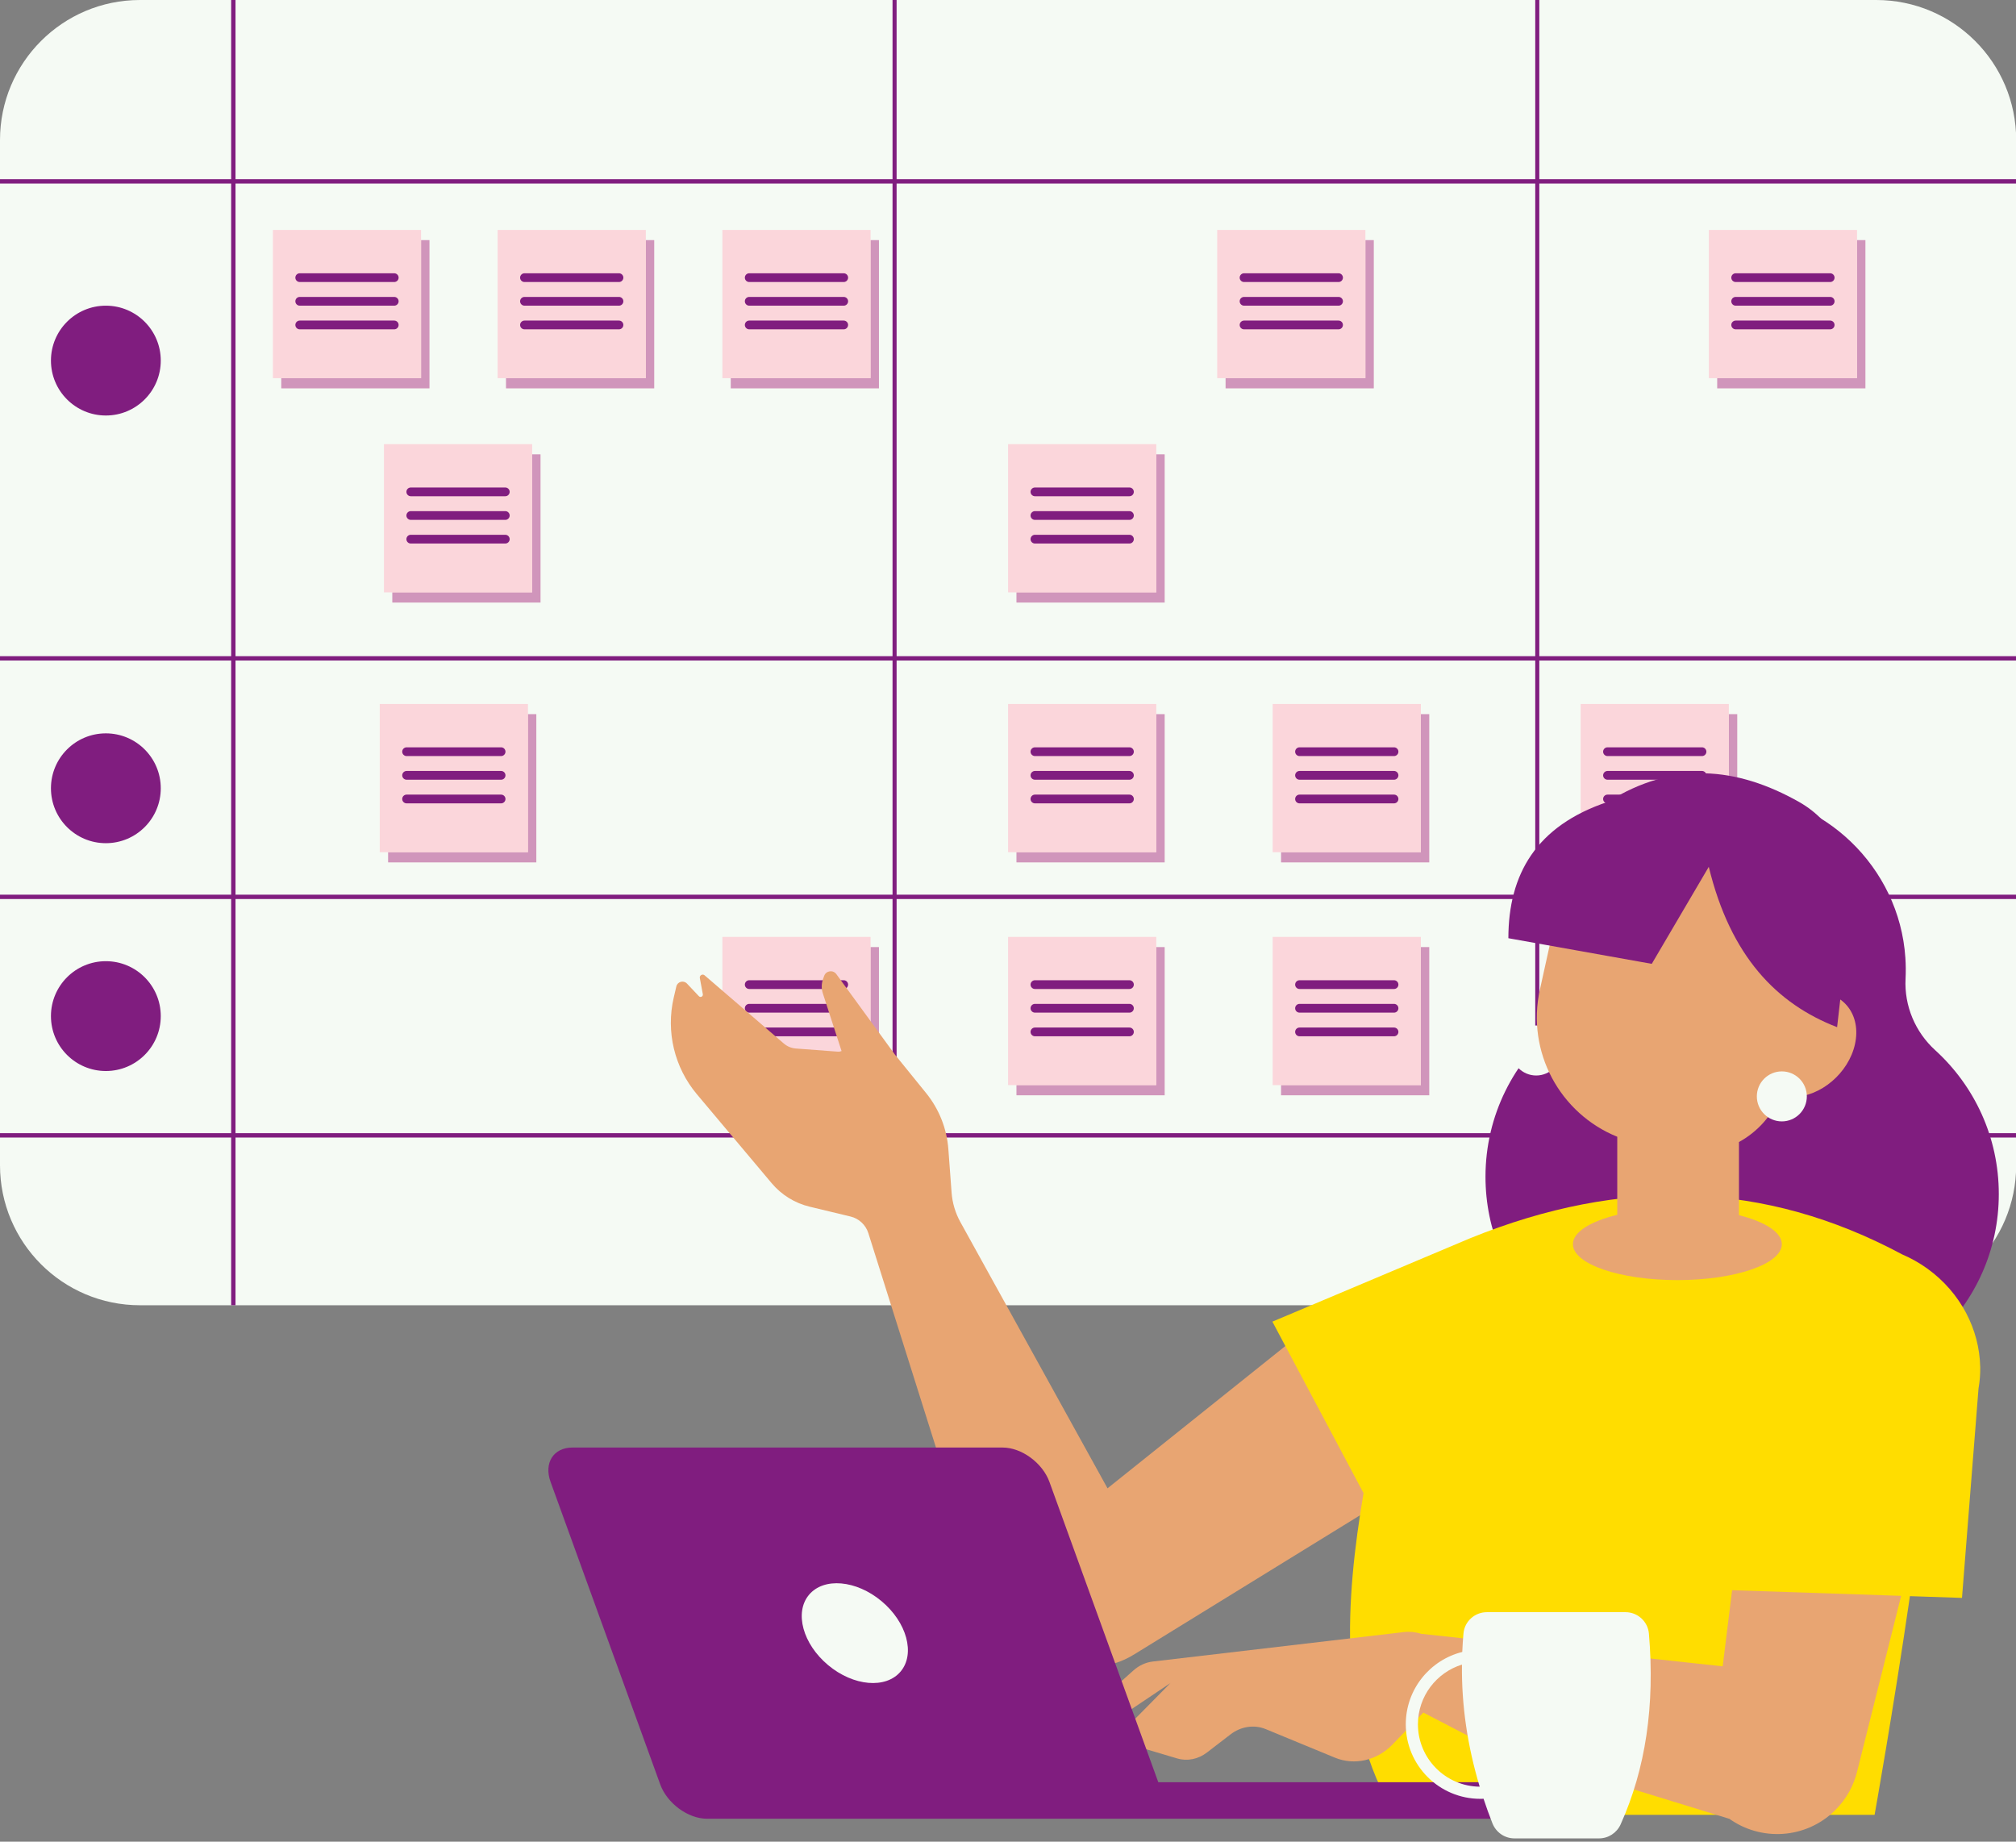 <?xml version="1.0" encoding="UTF-8"?><svg xmlns="http://www.w3.org/2000/svg" xmlns:xlink="http://www.w3.org/1999/xlink" height="423.1" preserveAspectRatio="xMidYMid meet" version="1.0" viewBox="0.0 0.0 463.2 423.1" width="463.2" zoomAndPan="magnify"><rect x="0.0" y="0.0" width="463.2" height="423.1" fill="#808080" stroke="none"/><g><g><g id="change1_4"><path d="M431.076,299.867H32.166c-17.765,0-32.166-14.401-32.166-32.166 V32.166C0,14.401,14.401,0,32.166,0h398.909 c17.765,0,32.166,14.401,32.166,32.166v235.534 C463.242,285.466,448.841,299.867,431.076,299.867z" fill="#F5FAF4"/></g><g><g><g id="change2_18"><path d="M64.625 55.168H98.674V89.217H64.625z" fill="#FBD6DB"/></g><g id="change3_12" opacity=".35"><path d="M98.673 55.167L98.673 89.216 64.625 89.216 64.625 86.876 96.749 86.876 96.749 55.167z" fill="#801D7F"/></g><g id="change2_27"><path d="M62.7 52.828H96.749V86.877H62.7z" fill="#FBD6DB"/></g></g><g><g id="change3_36"><path d="M90.582,64.792H68.868c-0.553,0-1.005-0.452-1.005-1.005v-0 c0-0.553,0.452-1.005,1.005-1.005h21.713c0.553,0,1.005,0.452,1.005,1.005v0 C91.586,64.34,91.134,64.792,90.582,64.792z" fill="#801D7F"/></g><g id="change3_32"><path d="M90.582,70.225H68.868c-0.553,0-1.005-0.452-1.005-1.005l0,0 c0-0.553,0.452-1.005,1.005-1.005h21.713c0.553,0,1.005,0.452,1.005,1.005l0,0 C91.586,69.773,91.134,70.225,90.582,70.225z" fill="#801D7F"/></g><g id="change3_54"><path d="M90.582,75.659H68.868c-0.553,0-1.005-0.452-1.005-1.005l0,0 c0-0.553,0.452-1.005,1.005-1.005h21.713c0.553,0,1.005,0.452,1.005,1.005l0,0 C91.586,75.206,91.134,75.659,90.582,75.659z" fill="#801D7F"/></g></g></g><g><g><g id="change2_11"><path d="M116.262 55.168H150.311V89.217H116.262z" fill="#FBD6DB"/></g><g id="change3_51" opacity=".35"><path d="M150.311 55.167L150.311 89.216 116.262 89.216 116.262 86.876 148.386 86.876 148.386 55.167z" fill="#801D7F"/></g><g id="change2_6"><path d="M114.337 52.828H148.386V86.877H114.337z" fill="#FBD6DB"/></g></g><g><g id="change3_40"><path d="M142.219,64.792h-21.713c-0.553,0-1.005-0.452-1.005-1.005v-0 c0-0.553,0.452-1.005,1.005-1.005h21.713c0.553,0,1.005,0.452,1.005,1.005v0 C143.223,64.34,142.771,64.792,142.219,64.792z" fill="#801D7F"/></g><g id="change3_39"><path d="M142.219,70.225h-21.713c-0.553,0-1.005-0.452-1.005-1.005l0,0 c0-0.553,0.452-1.005,1.005-1.005h21.713c0.553,0,1.005,0.452,1.005,1.005l0,0 C143.223,69.773,142.771,70.225,142.219,70.225z" fill="#801D7F"/></g><g id="change3_63"><path d="M142.219,75.659h-21.713c-0.553,0-1.005-0.452-1.005-1.005l0,0 c0-0.553,0.452-1.005,1.005-1.005h21.713c0.553,0,1.005,0.452,1.005,1.005l0,0 C143.223,75.206,142.771,75.659,142.219,75.659z" fill="#801D7F"/></g></g></g><g><g><g id="change2_7"><path d="M167.899 55.168H201.948V89.217H167.899z" fill="#FBD6DB"/></g><g id="change3_6" opacity=".35"><path d="M201.948 55.167L201.948 89.216 167.899 89.216 167.899 86.876 200.023 86.876 200.023 55.167z" fill="#801D7F"/></g><g id="change2_8"><path d="M165.975 52.828H200.024V86.877H165.975z" fill="#FBD6DB"/></g></g><g><g id="change3_60"><path d="M193.856,64.792h-21.713c-0.553,0-1.005-0.452-1.005-1.005v-0 c0-0.553,0.452-1.005,1.005-1.005h21.713c0.553,0,1.005,0.452,1.005,1.005v0 C194.86,64.34,194.408,64.792,193.856,64.792z" fill="#801D7F"/></g><g id="change3_28"><path d="M193.856,70.225h-21.713c-0.553,0-1.005-0.452-1.005-1.005l0,0 c0-0.553,0.452-1.005,1.005-1.005h21.713c0.553,0,1.005,0.452,1.005,1.005l0,0 C194.86,69.773,194.408,70.225,193.856,70.225z" fill="#801D7F"/></g><g id="change3_57"><path d="M193.856,75.659h-21.713c-0.553,0-1.005-0.452-1.005-1.005l0,0 c0-0.553,0.452-1.005,1.005-1.005h21.713c0.553,0,1.005,0.452,1.005,1.005l0,0 C194.86,75.206,194.408,75.659,193.856,75.659z" fill="#801D7F"/></g></g></g><g><g><g id="change2_19"><path d="M167.899 217.584H201.948V251.633H167.899z" fill="#FBD6DB"/></g><g id="change3_33" opacity=".35"><path d="M201.948 217.584L201.948 251.632 167.899 251.632 167.899 249.293 200.023 249.293 200.023 217.584z" fill="#801D7F"/></g><g id="change2_22"><path d="M165.975 215.244H200.024V249.293H165.975z" fill="#FBD6DB"/></g></g><g><g id="change3_23"><path d="M193.856,227.209h-21.713c-0.553,0-1.005-0.452-1.005-1.005l0,0 c0-0.553,0.452-1.005,1.005-1.005h21.713c0.553,0,1.005,0.452,1.005,1.005l0,0 C194.86,226.757,194.408,227.209,193.856,227.209z" fill="#801D7F"/></g><g id="change3_21"><path d="M193.856,232.642h-21.713c-0.553,0-1.005-0.452-1.005-1.005l0,0 c0-0.553,0.452-1.005,1.005-1.005h21.713c0.553,0,1.005,0.452,1.005,1.005l0,0 C194.86,232.19,194.408,232.642,193.856,232.642z" fill="#801D7F"/></g><g id="change3_67"><path d="M193.856,238.075h-21.713c-0.553,0-1.005-0.452-1.005-1.005l0,0 c0-0.553,0.452-1.005,1.005-1.005h21.713c0.553,0,1.005,0.452,1.005,1.005l0,0 C194.86,237.623,194.408,238.075,193.856,238.075z" fill="#801D7F"/></g></g></g><g><g><g id="change2_1"><path d="M90.139 104.379H124.188V138.428H90.139z" fill="#FBD6DB"/></g><g id="change3_47" opacity=".35"><path d="M124.188 104.378L124.188 138.427 90.14 138.427 90.14 136.088 122.264 136.088 122.264 104.378z" fill="#801D7F"/></g><g id="change2_5"><path d="M88.215 102.039H122.264V136.088H88.215z" fill="#FBD6DB"/></g></g><g><g id="change3_18"><path d="M116.096,114.004H94.383c-0.553,0-1.005-0.452-1.005-1.005l0,0 c0-0.553,0.452-1.005,1.005-1.005h21.713c0.553,0,1.005,0.452,1.005,1.005l0,0 C117.101,113.552,116.649,114.004,116.096,114.004z" fill="#801D7F"/></g><g id="change3_1"><path d="M116.096,119.437H94.383c-0.553,0-1.005-0.452-1.005-1.005l0,0 c0-0.553,0.452-1.005,1.005-1.005h21.713c0.553,0,1.005,0.452,1.005,1.005l0,0 C117.101,118.985,116.649,119.437,116.096,119.437z" fill="#801D7F"/></g><g id="change3_62"><path d="M116.096,124.87H94.383c-0.553,0-1.005-0.452-1.005-1.005l0,0 c0-0.553,0.452-1.005,1.005-1.005h21.713c0.553,0,1.005,0.452,1.005,1.005l0,0 C117.101,124.418,116.649,124.87,116.096,124.87z" fill="#801D7F"/></g></g></g><g><g><g id="change2_26"><path d="M233.545 104.379H267.594V138.428H233.545z" fill="#FBD6DB"/></g><g id="change3_37" opacity=".35"><path d="M267.594 104.378L267.594 138.427 233.546 138.427 233.546 136.088 265.67 136.088 265.67 104.378z" fill="#801D7F"/></g><g id="change2_14"><path d="M231.621 102.039H265.67V136.088H231.621z" fill="#FBD6DB"/></g></g><g><g id="change3_64"><path d="M259.502,114.004H237.789c-0.553,0-1.005-0.452-1.005-1.005l0,0 c0-0.553,0.452-1.005,1.005-1.005h21.713c0.553,0,1.005,0.452,1.005,1.005l0,0 C260.507,113.552,260.055,114.004,259.502,114.004z" fill="#801D7F"/></g><g id="change3_19"><path d="M259.502,119.437H237.789c-0.553,0-1.005-0.452-1.005-1.005l0,0 c0-0.553,0.452-1.005,1.005-1.005h21.713c0.553,0,1.005,0.452,1.005,1.005l0,0 C260.507,118.985,260.055,119.437,259.502,119.437z" fill="#801D7F"/></g><g id="change3_46"><path d="M259.502,124.87H237.789c-0.553,0-1.005-0.452-1.005-1.005l0,0 c0-0.553,0.452-1.005,1.005-1.005h21.713c0.553,0,1.005,0.452,1.005,1.005l0,0 C260.507,124.418,260.055,124.87,259.502,124.87z" fill="#801D7F"/></g></g></g><g><g><g id="change2_20"><path d="M233.545 164.073H267.594V198.122H233.545z" fill="#FBD6DB"/></g><g id="change3_43" opacity=".35"><path d="M267.594 164.072L267.594 198.121 233.546 198.121 233.546 195.782 265.67 195.782 265.67 164.072z" fill="#801D7F"/></g><g id="change2_28"><path d="M231.621 161.733H265.67V195.782H231.621z" fill="#FBD6DB"/></g></g><g><g id="change3_13"><path d="M259.502,173.698H237.789c-0.553,0-1.005-0.452-1.005-1.005l0,0 c0-0.553,0.452-1.005,1.005-1.005h21.713c0.553,0,1.005,0.452,1.005,1.005l0,0 C260.507,173.246,260.055,173.698,259.502,173.698z" fill="#801D7F"/></g><g id="change3_55"><path d="M259.502,179.131H237.789c-0.553,0-1.005-0.452-1.005-1.005l0,0 c0-0.553,0.452-1.005,1.005-1.005h21.713c0.553,0,1.005,0.452,1.005,1.005l0,0 C260.507,178.679,260.055,179.131,259.502,179.131z" fill="#801D7F"/></g><g id="change3_58"><path d="M259.502,184.564H237.789c-0.553,0-1.005-0.452-1.005-1.005l0,0 c0-0.553,0.452-1.005,1.005-1.005h21.713c0.553,0,1.005,0.452,1.005,1.005l0,0 C260.507,184.112,260.055,184.564,259.502,184.564z" fill="#801D7F"/></g></g></g><g><g><g id="change2_16"><path d="M294.338 164.073H328.387V198.122H294.338z" fill="#FBD6DB"/></g><g id="change3_8" opacity=".35"><path d="M328.387 164.072L328.387 198.121 294.339 198.121 294.339 195.782 326.463 195.782 326.463 164.072z" fill="#801D7F"/></g><g id="change2_9"><path d="M292.414 161.733H326.463V195.782H292.414z" fill="#FBD6DB"/></g></g><g><g id="change3_2"><path d="M320.295,173.698h-21.713c-0.553,0-1.005-0.452-1.005-1.005l0,0 c0-0.553,0.452-1.005,1.005-1.005h21.713c0.553,0,1.005,0.452,1.005,1.005l0,0 C321.3,173.246,320.848,173.698,320.295,173.698z" fill="#801D7F"/></g><g id="change3_66"><path d="M320.295,179.131h-21.713c-0.553,0-1.005-0.452-1.005-1.005l0,0 c0-0.553,0.452-1.005,1.005-1.005h21.713c0.553,0,1.005,0.452,1.005,1.005l0,0 C321.3,178.679,320.848,179.131,320.295,179.131z" fill="#801D7F"/></g><g id="change3_41"><path d="M320.295,184.564h-21.713c-0.553,0-1.005-0.452-1.005-1.005l0,0 c0-0.553,0.452-1.005,1.005-1.005h21.713c0.553,0,1.005,0.452,1.005,1.005l0,0 C321.3,184.112,320.848,184.564,320.295,184.564z" fill="#801D7F"/></g></g></g><g><g><g id="change2_12"><path d="M233.545 217.584H267.594V251.633H233.545z" fill="#FBD6DB"/></g><g id="change3_44" opacity=".35"><path d="M267.594 217.584L267.594 251.632 233.546 251.632 233.546 249.293 265.67 249.293 265.67 217.584z" fill="#801D7F"/></g><g id="change2_10"><path d="M231.621 215.244H265.67V249.293H231.621z" fill="#FBD6DB"/></g></g><g><g id="change3_50"><path d="M259.502,227.209H237.789c-0.553,0-1.005-0.452-1.005-1.005l0,0 c0-0.553,0.452-1.005,1.005-1.005h21.713c0.553,0,1.005,0.452,1.005,1.005l0,0 C260.507,226.757,260.055,227.209,259.502,227.209z" fill="#801D7F"/></g><g id="change3_56"><path d="M259.502,232.642H237.789c-0.553,0-1.005-0.452-1.005-1.005l0,0 c0-0.553,0.452-1.005,1.005-1.005h21.713c0.553,0,1.005,0.452,1.005,1.005l0,0 C260.507,232.19,260.055,232.642,259.502,232.642z" fill="#801D7F"/></g><g id="change3_22"><path d="M259.502,238.075H237.789c-0.553,0-1.005-0.452-1.005-1.005l0,0 c0-0.553,0.452-1.005,1.005-1.005h21.713c0.553,0,1.005,0.452,1.005,1.005l0,0 C260.507,237.623,260.055,238.075,259.502,238.075z" fill="#801D7F"/></g></g></g><g id="change2_23"><path d="M294.338 217.584H328.387V251.633H294.338z" fill="#FBD6DB"/></g><g id="change3_26" opacity=".35"><path d="M328.387 217.584L328.387 251.632 294.339 251.632 294.339 249.293 326.463 249.293 326.463 217.584z" fill="#801D7F"/></g><g id="change2_24"><path d="M292.414 215.244H326.463V249.293H292.414z" fill="#FBD6DB"/></g><g id="change3_3"><path d="M320.295,227.209h-21.713c-0.553,0-1.005-0.452-1.005-1.005l0,0 c0-0.553,0.452-1.005,1.005-1.005h21.713c0.553,0,1.005,0.452,1.005,1.005l0,0 C321.3,226.757,320.848,227.209,320.295,227.209z" fill="#801D7F"/></g><g id="change3_10"><path d="M320.295,232.642h-21.713c-0.553,0-1.005-0.452-1.005-1.005l0,0 c0-0.553,0.452-1.005,1.005-1.005h21.713c0.553,0,1.005,0.452,1.005,1.005l0,0 C321.3,232.19,320.848,232.642,320.295,232.642z" fill="#801D7F"/></g><g id="change3_65"><path d="M320.295,238.075h-21.713c-0.553,0-1.005-0.452-1.005-1.005l0,0 c0-0.553,0.452-1.005,1.005-1.005h21.713c0.553,0,1.005,0.452,1.005,1.005l0,0 C321.3,237.623,320.848,238.075,320.295,238.075z" fill="#801D7F"/></g><g><g><g id="change2_25"><path d="M281.592 55.168H315.641V89.217H281.592z" fill="#FBD6DB"/></g><g id="change3_9" opacity=".35"><path d="M315.641 55.167L315.641 89.216 281.592 89.216 281.592 86.876 313.717 86.876 313.717 55.167z" fill="#801D7F"/></g><g id="change2_2"><path d="M279.668 52.828H313.717V86.877H279.668z" fill="#FBD6DB"/></g></g><g><g id="change3_34"><path d="M307.549,64.792h-21.713c-0.553,0-1.005-0.452-1.005-1.005v-0 c0-0.553,0.452-1.005,1.005-1.005h21.713c0.553,0,1.005,0.452,1.005,1.005v0 C308.553,64.34,308.101,64.792,307.549,64.792z" fill="#801D7F"/></g><g id="change3_7"><path d="M307.549,70.225h-21.713c-0.553,0-1.005-0.452-1.005-1.005l0,0 c0-0.553,0.452-1.005,1.005-1.005h21.713c0.553,0,1.005,0.452,1.005,1.005l0,0 C308.553,69.773,308.101,70.225,307.549,70.225z" fill="#801D7F"/></g><g id="change3_38"><path d="M307.549,75.659h-21.713c-0.553,0-1.005-0.452-1.005-1.005l0,0 c0-0.553,0.452-1.005,1.005-1.005h21.713c0.553,0,1.005,0.452,1.005,1.005l0,0 C308.553,75.206,308.101,75.659,307.549,75.659z" fill="#801D7F"/></g></g></g><g><g><g id="change2_15"><path d="M394.55 55.168H428.599V89.217H394.55z" fill="#FBD6DB"/></g><g id="change3_29" opacity=".35"><path d="M428.599 55.167L428.599 89.216 394.55 89.216 394.55 86.876 426.674 86.876 426.674 55.167z" fill="#801D7F"/></g><g id="change2_4"><path d="M392.625 52.828H426.674V86.877H392.625z" fill="#FBD6DB"/></g></g><g><g id="change3_27"><path d="M420.507,64.792H398.793c-0.553,0-1.005-0.452-1.005-1.005v-0 c0-0.553,0.452-1.005,1.005-1.005h21.713c0.553,0,1.005,0.452,1.005,1.005v0 C421.511,64.34,421.059,64.792,420.507,64.792z" fill="#801D7F"/></g><g id="change3_11"><path d="M420.507,70.225H398.793c-0.553,0-1.005-0.452-1.005-1.005l0,0 c0-0.553,0.452-1.005,1.005-1.005h21.713c0.553,0,1.005,0.452,1.005,1.005l0,0 C421.511,69.773,421.059,70.225,420.507,70.225z" fill="#801D7F"/></g><g id="change3_15"><path d="M420.507,75.659H398.793c-0.553,0-1.005-0.452-1.005-1.005l0,0 c0-0.553,0.452-1.005,1.005-1.005h21.713c0.553,0,1.005,0.452,1.005,1.005l0,0 C421.511,75.206,421.059,75.659,420.507,75.659z" fill="#801D7F"/></g></g></g><g><g><g id="change2_21"><path d="M365.099 164.073H399.148V198.122H365.099z" fill="#FBD6DB"/></g><g id="change3_48" opacity=".35"><path d="M399.148 164.072L399.148 198.121 365.099 198.121 365.099 195.782 397.223 195.782 397.223 164.072z" fill="#801D7F"/></g><g id="change2_13"><path d="M363.175 161.733H397.224V195.782H363.175z" fill="#FBD6DB"/></g></g><g><g id="change3_45"><path d="M391.056,173.698h-21.713c-0.553,0-1.005-0.452-1.005-1.005l0,0 c0-0.553,0.452-1.005,1.005-1.005h21.713c0.553,0,1.005,0.452,1.005,1.005l0,0 C392.06,173.246,391.608,173.698,391.056,173.698z" fill="#801D7F"/></g><g id="change3_61"><path d="M391.056,179.131h-21.713c-0.553,0-1.005-0.452-1.005-1.005l0,0 c0-0.553,0.452-1.005,1.005-1.005h21.713c0.553,0,1.005,0.452,1.005,1.005l0,0 C392.06,178.679,391.608,179.131,391.056,179.131z" fill="#801D7F"/></g><g id="change3_30"><path d="M391.056,184.564h-21.713c-0.553,0-1.005-0.452-1.005-1.005l0,0 c0-0.553,0.452-1.005,1.005-1.005h21.713c0.553,0,1.005,0.452,1.005,1.005l0,0 C392.06,184.112,391.608,184.564,391.056,184.564z" fill="#801D7F"/></g></g></g><g><g><g id="change2_17"><path d="M89.177 164.073H123.226V198.122H89.177z" fill="#FBD6DB"/></g><g id="change3_49" opacity=".35"><path d="M123.226 164.072L123.226 198.121 89.177 198.121 89.177 195.782 121.302 195.782 121.302 164.072z" fill="#801D7F"/></g><g id="change2_3"><path d="M87.253 161.733H121.302V195.782H87.253z" fill="#FBD6DB"/></g></g><g><g id="change3_16"><path d="M115.134,173.698H93.421c-0.553,0-1.005-0.452-1.005-1.005l0,0 c0-0.553,0.452-1.005,1.005-1.005h21.713c0.553,0,1.005,0.452,1.005,1.005l0,0 C116.139,173.246,115.687,173.698,115.134,173.698z" fill="#801D7F"/></g><g id="change3_59"><path d="M115.134,179.131H93.421c-0.553,0-1.005-0.452-1.005-1.005l0,0 c0-0.553,0.452-1.005,1.005-1.005h21.713c0.553,0,1.005,0.452,1.005,1.005l0,0 C116.139,178.679,115.687,179.131,115.134,179.131z" fill="#801D7F"/></g><g id="change3_53"><path d="M115.134,184.564H93.421c-0.553,0-1.005-0.452-1.005-1.005l0,0 c0-0.553,0.452-1.005,1.005-1.005h21.713c0.553,0,1.005,0.452,1.005,1.005l0,0 C116.139,184.112,115.687,184.564,115.134,184.564z" fill="#801D7F"/></g></g></g><g><path d="M53.611 0L53.611 299.867" fill="none"/><g id="change3_69"><path d="M53.111 0H54.111V299.867H53.111z" fill="#801D7F"/></g></g><g><path d="M205.538 0L205.538 260.835" fill="none"/><g id="change3_24"><path d="M205.071 0H206.005V260.835H205.071z" fill="#801D7F"/></g></g><g><path d="M353.207 0L353.207 260.835" fill="none"/><g id="change3_4"><path d="M352.74 0H353.674V260.835H352.74z" fill="#801D7F"/></g></g><path d="M0 260.835L463.242 260.835" fill="none"/><g id="change3_5"><path d="M0 260.335H463.242V261.335H0z" fill="#801D7F"/></g><g><path d="M0 206.043L463.242 206.043" fill="none"/><g id="change3_52"><path d="M0 205.542H463.242V206.542H0z" fill="#801D7F"/></g></g><g><path d="M0 151.25L463.242 151.25" fill="none"/><g id="change3_14"><path d="M0 150.75H463.242V151.75H0z" fill="#801D7F"/></g></g><g><path d="M0 41.666L463.242 41.666" fill="none"/><g id="change3_25"><path d="M0 41.166H463.242V42.166H0z" fill="#801D7F"/></g></g><g id="change3_17"><circle cx="24.322" cy="82.842" fill="#801D7F" r="12.616"/></g><g id="change3_35"><circle cx="24.322" cy="181.097" fill="#801D7F" r="12.616"/></g><g id="change3_20"><circle cx="24.322" cy="233.439" fill="#801D7F" r="12.616"/></g></g><g><g id="change3_42"><path d="M444.628,241.263c-4.581-4.169-7.114-10.18-6.805-16.366 c0.08-1.599,0.068-3.223-0.042-4.866c-1.396-20.877-18.788-37.53-39.705-38.071 c-23.073-0.596-41.965,17.929-41.965,40.868c0,4.402,0.701,8.638,1.989,12.61 c-10.232,8.192-16.792,20.779-16.792,34.906c0,24.687,20.013,44.7,44.7,44.7 c2.886,0,5.705-0.284,8.439-0.806c5.196,2.635,10.96,4.281,17.033,4.686 c26.076,1.741,47.769-18.895,47.769-44.598 C459.25,261.222,453.611,249.438,444.628,241.263z" fill="#801D7F"/></g><g><g id="change4_1"><path d="M344.1,316.309c0-12.27-9.947-22.216-22.216-22.216 c-6.016,0-11.465,2.401-15.465,6.285l-0.005-0.008l-51.945,41.556l-33.812-61.175 c-1.152-2.085-1.841-4.395-2.017-6.771l-0.743-9.984 c-0.35-4.707-2.13-9.195-5.102-12.862l-7.144-8.816l-13.49-18.523 c-0.757-1.039-2.369-0.805-2.798,0.407l-0.269,0.76 c-0.369,1.041-0.384,2.175-0.043,3.225l4.311,13.274 c-0.255,0.113-0.541,0.169-0.845,0.146l-9.665-0.725 c-1.014-0.076-1.977-0.475-2.747-1.138l-18.209-15.672 c-0.481-0.414-1.215,0.008-1.099,0.632l0.689,3.704 c0.096,0.518-0.542,0.842-0.904,0.459l-2.739-2.9 c-0.787-0.834-2.185-0.456-2.446,0.661l-0.594,2.548 c-1.825,7.832,0.148,16.066,5.323,22.222l17.171,20.422 c2.261,2.69,5.325,4.584,8.741,5.405l9.38,2.255 c1.941,0.467,3.496,1.917,4.097,3.821l22.231,70.484h12.874 c-1.89,2.949-2.999,6.446-2.999,10.208c0,10.473,8.49,18.963,18.963,18.963 c3.762,0,7.259-1.109,10.208-2.999l0.001,0.004l71.335-43.943l-0.006-0.008 C339.236,332.309,344.1,324.883,344.1,316.309z" fill="#E8A572"/></g><g id="change5_1"><path d="M454.97,313.94c-0.19-8.43-4.41-16.91-12.12-22.48 c-1.845-1.33-3.787-2.413-5.783-3.267 c-31.651-16.942-64.364-17.849-99.164-3.773l-45.557,19.213l20.941,39.393 c-4.123,24.415-6.164,52.043,7.258,73.909 c-0.002,0,110.165,0,110.165,0s4.228-23.537,8.119-50.237 l11.961,0.402l3.8-48.11c0.29-1.64,0.42-3.29,0.39-4.95v-0.1H454.97 z" fill="#FD0"/></g><g id="change1_1"><circle cx="352.958" cy="241.339" fill="#F5FAF4" r="5.744"/></g><g id="change4_2"><path d="M417.207,227.98c-0.917,0.01-1.831,0.14-2.732,0.355 l6.76-30.597c0.804-3.641-1.495-7.245-5.136-8.049l-26.369-5.826 c-13.855-3.061-27.568,5.689-30.629,19.544l-5.293,23.955 c-3.162,14.311,4.625,28.484,17.777,33.796v17.932 c-6.162,1.494-10.191,3.959-10.191,6.748c0,4.558,10.746,8.254,24.002,8.254 s24.002-3.695,24.002-8.254c0-2.738-3.88-5.163-9.849-6.665v-16.803 c4.212-2.317,7.628-6.042,9.485-10.709c0.887,0.244,1.838,0.382,2.858,0.372 c6.437-0.068,12.846-5.508,14.313-12.15 C427.673,233.241,423.645,227.912,417.207,227.98z" fill="#E8A572"/></g><g id="change4_3"><path d="M436.81,366.63l-10.04,40.07 c-0.79,3.41-2.52,6.65-5.22,9.28c-6.68,6.52-16.94,7.09-24.28,1.82 l-0.01,0.03l-56.97-17.5l-13.26-6.89l-7.06,7.32 c-3.57,3.71-8.77,4.9-13.27,3.04l-15.85-6.54 c-2.66-1.1-5.72-0.65-8.11,1.19l-5.43,4.17 c-2.01,1.55-4.53,2.05-6.85,1.36l-9.83-2.92 c-2.03-0.6-2.6-3.36-1.02-4.96l9.32-9.44l-11.12,7.45 c-2.66,1.78-5.85,2.31-8.8,1.46c-0.58-0.16-0.72-0.97-0.25-1.39 l11.68-10.43c1.26-1.13,2.81-1.84,4.42-2.03l57.63-6.76 c1.36-0.16,2.73-0.03,4.03,0.39l69.29,7.47l2.16-17.49 L436.81,366.63z" fill="#E8A572"/></g><g id="change3_68"><path d="M344.116,409.45h-77.984l-25.014-69.004 c-1.58-4.357-6.392-7.89-10.75-7.89h-98.838 c-4.357,0-6.609,3.532-5.03,7.89l25.194,69.499 c1.58,4.357,6.392,7.89,10.75,7.89h87.234h11.604h88.652 c0.663,0,1.201-0.538,1.201-1.201v-0.165 C351.135,412.592,347.993,409.45,344.116,409.45z" fill="#801D7F"/></g><g id="change1_2"><ellipse cx="196.407" cy="375.196" fill="#F5FAF4" rx="9.573" ry="13.728" transform="rotate(-50.137 196.407 375.196)"/></g><g id="change1_3"><path d="M378.858,375.305c-0.237-2.777-2.582-4.926-5.373-4.926h-31.859 c-2.777,0-5.122,2.107-5.373,4.87c-0.126,1.423-0.223,2.847-0.279,4.27 c-7.452,1.856-12.978,8.596-12.978,16.621c0,9.462,7.675,17.123,17.137,17.123 c0.237,0,0.488,0,0.726-0.028c0.614,1.884,1.312,3.782,2.051,5.666 c0.823,2.065,2.805,3.447,5.038,3.447h19.467c2.135,0,4.061-1.27,4.94-3.21 C378.104,406.383,380.267,391.772,378.858,375.305z M325.787,396.14 c0-6.433,4.256-11.904,10.117-13.718c-0.112,9.35,1.256,18.7,4.075,28.05 C332.136,410.388,325.787,403.996,325.787,396.14z" fill="#F5FAF4"/></g><g id="change3_31"><path d="M392.613,199.142l-13.099,22.29l-32.947-5.888 c0.015-14.669,6.361-25.819,22.857-31.329 c15.083-9.46,29.651-8.027,43.906,0.007 c8.422,4.746,13.058,14.201,11.961,23.805l-3.193,27.956 C408.235,230.631,397.605,219.726,392.613,199.142z" fill="#801D7F"/></g><g id="change1_5"><circle cx="409.399" cy="251.884" fill="#F5FAF4" r="5.744"/></g></g></g></g></svg>